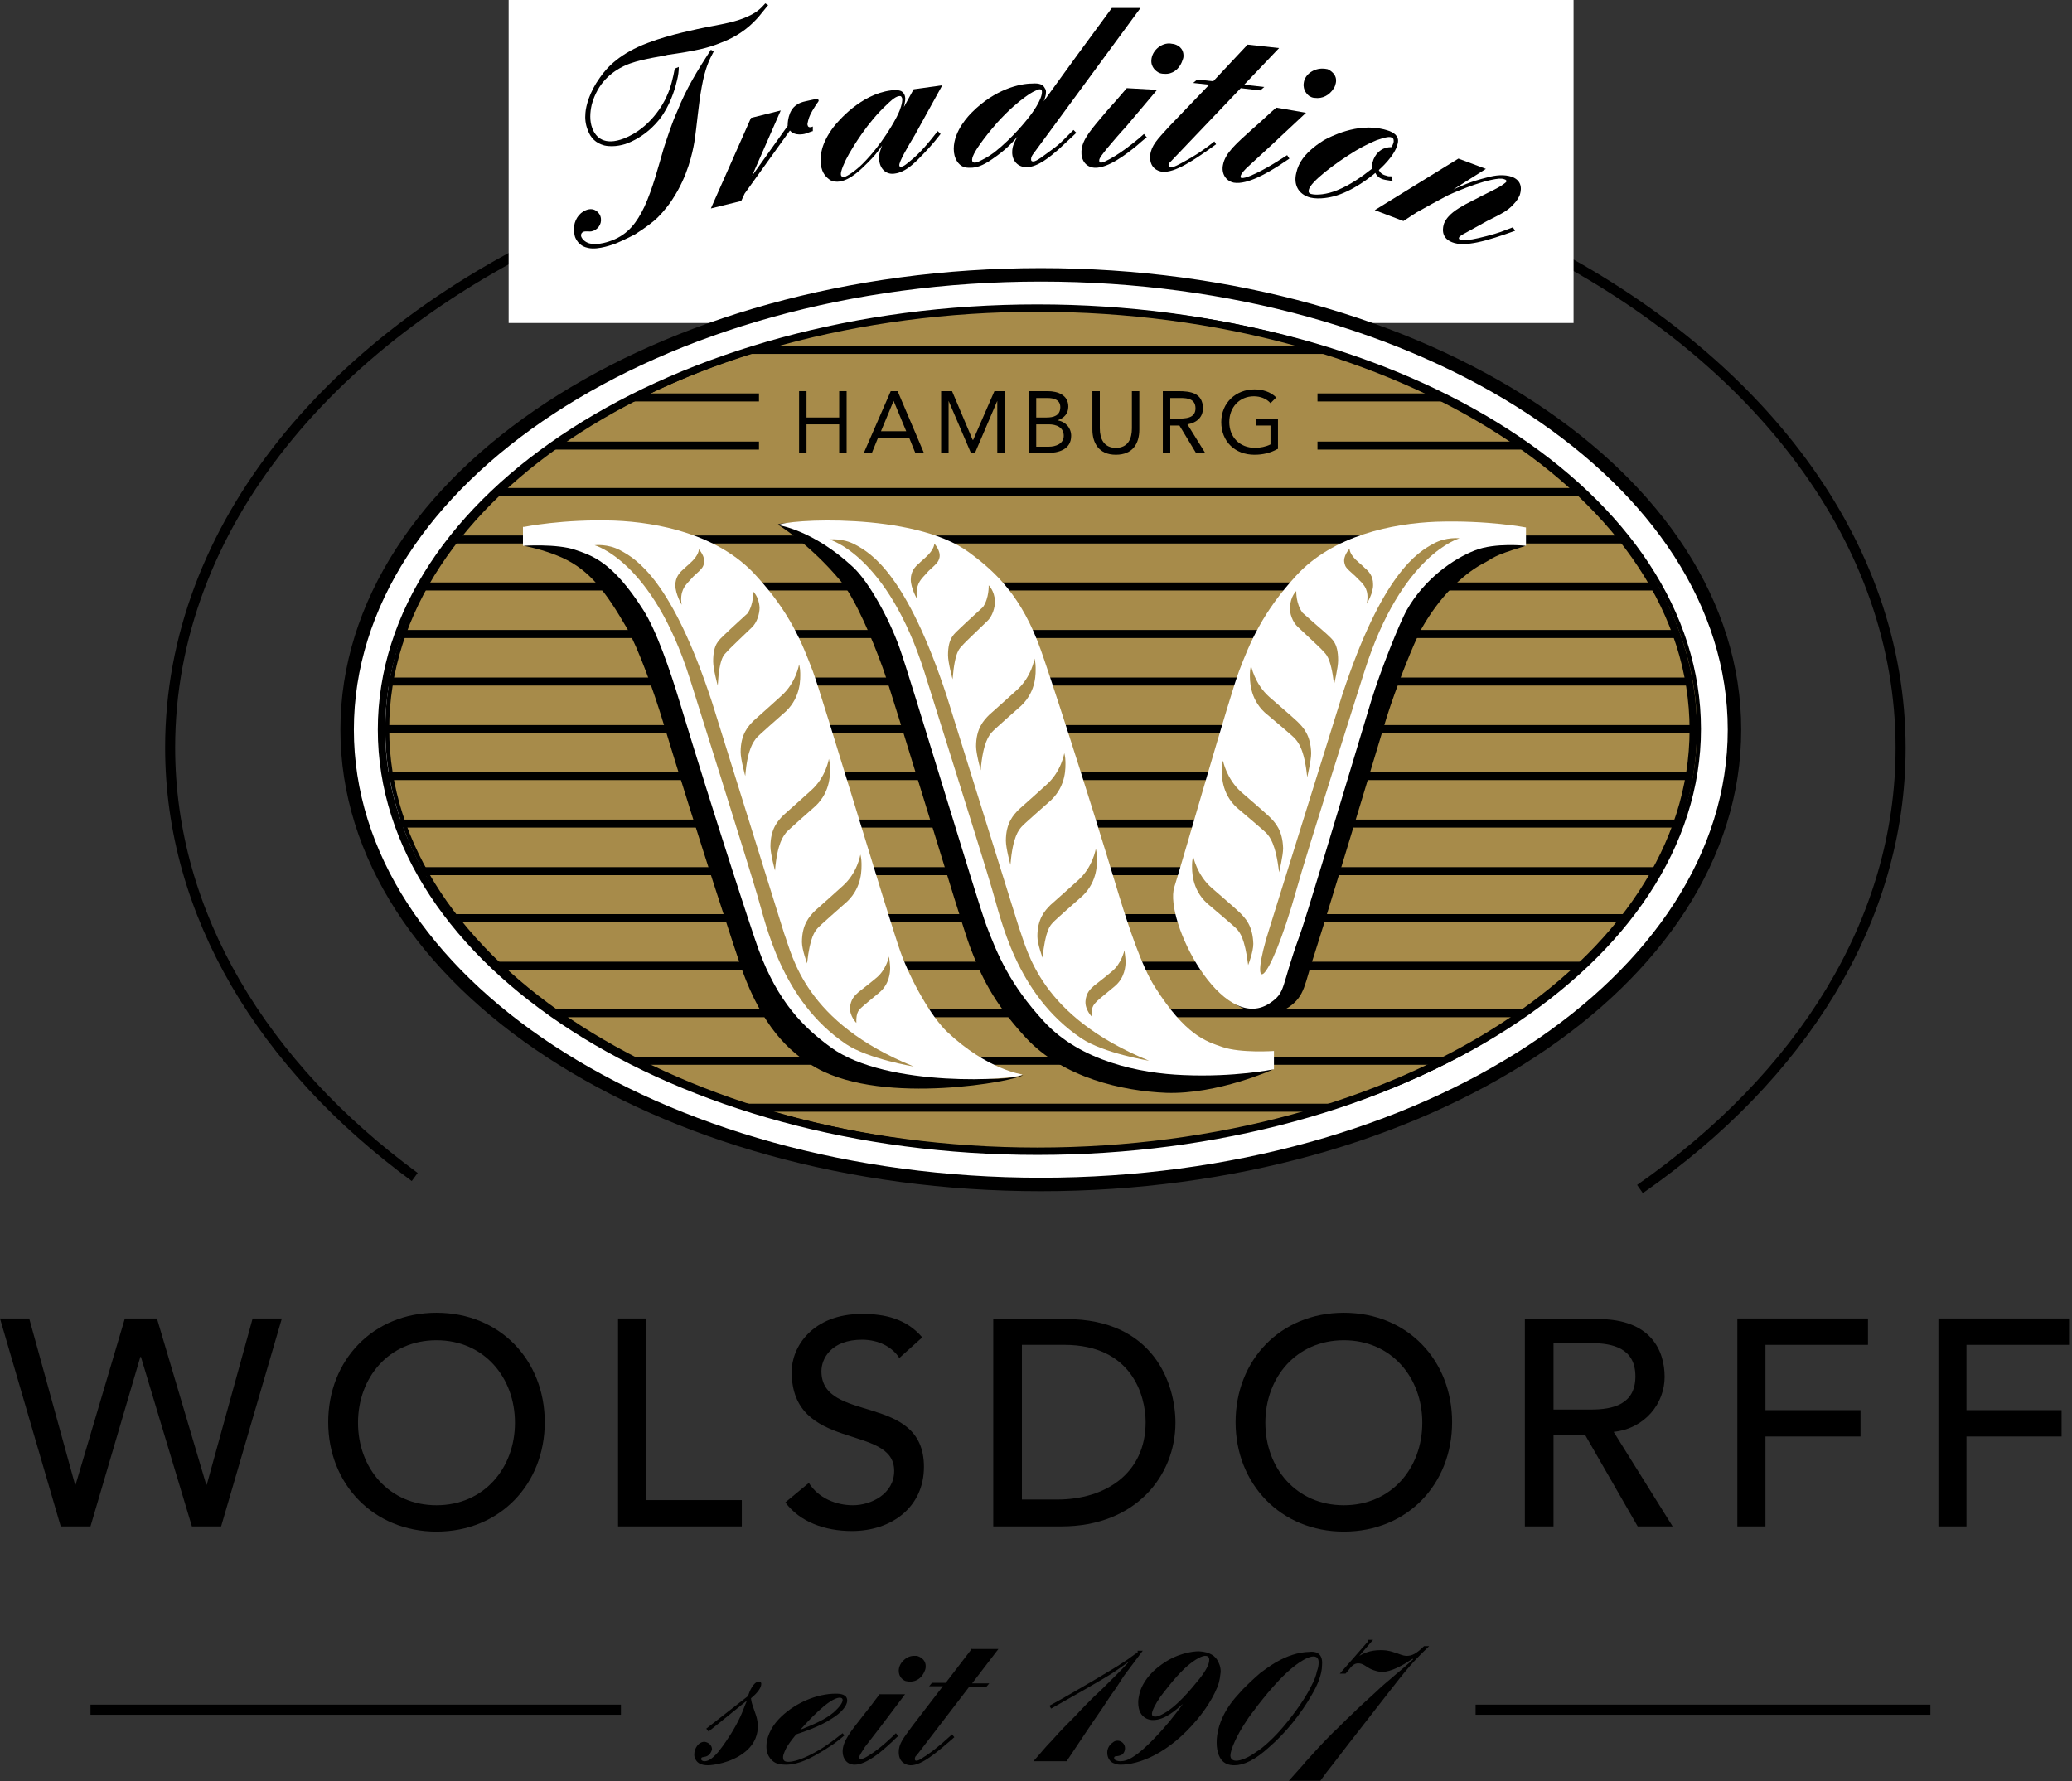 <svg height="398" preserveAspectRatio="xMidYMid meet" viewBox="0 0 463 398" width="463" xmlns="http://www.w3.org/2000/svg" xmlns:xlink="http://www.w3.org/1999/xlink"><rect x="0" y="0" width="463" height="398" fill="#333333" stroke="none"/><defs><path id="a" d="m344.19 55.28c48.77 24.96 80.51 65.79 80.51 111.87 0 38.66-22.27 73.47-58.24 98.56m-273.79-2.69c-33.79-24.83-54.65-58.62-54.65-96 0-49.28 36.35-92.54 91.13-116.86"/><path id="b" d="m113.66-58h237.96v130.18h-237.96z"/><path id="c" d="m171.01.75c-1.03 1.15-1.92 2.18-4.87 3.33-2.56 1.02-6.01 1.54-8.57 2.05-1.15.25-7.81 1.53-12.8 3.45-6.15 2.31-9.09 5.38-10.75 7.81-2.31 3.2-3.08 6.27-3.2 7.81-.13 1.28 0 2.56.51 3.84.64 1.79 1.79 2.94 3.71 3.46 2.3.51 4.61-.26 5.25-.52 4.48-1.79 7.04-5.12 7.93-6.52 1.92-2.95 2.82-6.4 3.08-7.56.25-1.02.38-1.92.38-2.94-.09.04-.81.35-.9.38-.38 2.05-.89 4.23-1.79 6.15-.77 1.79-3.71 7.17-9.6 9.47-4.35 1.66-6.27-.26-7.04-2.3-.64-1.67-.51-3.59-.13-5.25.26-1.03.77-2.31 1.28-3.2 2.18-3.97 5.89-5.51 7.3-6.02 3.2-1.15 7.68-1.66 8.32-1.92 6.27-.89 9.09-1.53 11.9-2.69 4.74-1.79 7.04-4.22 8.45-5.76.77-.89 1.41-1.79 2.18-2.68-.13-.08-.51-.31-.64-.39zm-12.16 10.37c-3.07 4.74-5.51 8.7-7.55 13.82-1.16 2.56-2.05 5.38-2.95 8.07-1.28 4.35-2.43 8.96-4.35 13.18-1.66 3.46-3.58 6.15-7.3 7.55-.38.13-2.94 1.16-4.99.64-.13 0-1.28-.38-1.79-1.4-.26-.64.13-1.03.38-1.16.26-.12.52-.12 1.03-.12.25 0 .64.12 1.28-.13 1.28-.51 2.05-1.92 1.53-3.33-.25-.64-1.28-2.05-3.2-1.28-1.66.64-2.68 2.43-2.68 4.1 0 .89.12 1.53.25 1.92.77 1.92 2.31 2.3 2.95 2.43 2.3.51 5.76-.9 5.88-.9.64-.25 2.69-1.15 4.61-2.17 2.43-1.54 4.23-2.95 4.99-3.72 1.67-1.66 2.95-3.45 3.33-4.09 3.46-5.25 4.48-10.5 4.87-12.67.64-4.1.89-8.2 1.66-12.42s1.66-6.02 2.69-7.94c-.13-.07-.51-.3-.64-.38z"/><path id="d" d="m181.63 28.27c-.25.13-1.02.39-1.15-.25-.13-.26 0-.52.13-1.16.25-.89.51-1.53 1.66-3.32.39-.64.77-.9.64-1.16-.13-.51-1.02-.12-1.79 0-.12.03-1.04.23-1.15.26-.64.13-1.41.38-1.92.77-2.05 1.28-2.05 4.35-2.05 4.73-.53.75-3.17 4.46-7.94 11.14l6.4-14.59-6.65 1.66-8.96 20.23 6.78-1.67.77-1.66c6.07-8.45 9.44-13.14 10.11-14.08.26.25.51.51.64.51 1.03.64 2.82.26 2.95.13.51-.13 1.02-.39 1.53-.51 0-.21 0-.82 0-1.03z"/><path id="e" d="m201.98 23.92c.26-1.15.39-1.79.26-2.3-.13-.77-.64-1.16-.9-1.28-.64-.26-1.66-.26-2.3-.13-6.78.89-11.78 6.91-12.8 8.19-2.69 3.58-3.07 6.4-2.82 8.32.26 2.18 1.41 3.07 2.18 3.58.64.26 1.28.39 2.05.26 2.43-.38 4.73-2.69 6.27-4.22 1.41-1.41 2.05-2.18 3.2-3.84-.13.38-.9 1.92-.64 3.45.26 1.92 1.66 3.2 3.58 2.82 1.92-.26 3.72-1.79 5-3.07 1.92-1.92 3.45-3.59 5.12-5.76-.07-.07-.58-.58-.64-.64-1.92 2.43-3.84 4.86-6.28 6.78-.76.64-1.4 1.15-1.79 1.15 0 0-.51.13-.51-.25-.13-.77 1.92-4.23 3.46-6.79 2.04-3.71 4.09-7.42 6.14-11.13-.43.06-2.56.35-6.4.89-1.16 2.12-1.89 3.44-2.18 3.97zm-.38-1.92c.13.9-.51 2.69-.9 3.46-.76 1.66-3.71 6.91-7.93 11.13-1.54 1.54-3.46 2.82-4.1 2.95-.64.12-.77-.39-.77-.52-.12-.64.77-2.81 1.8-4.6.89-1.54 4.09-7.04 8.57-11.14.39-.38 1.67-1.66 2.56-1.79.64-.13.64.25.77.51z"/><path id="f" d="m248.45 1.78c-5.12 6.91-10.24 13.95-15.23 20.86.25-.64.51-1.28.51-2.05 0-.25 0-.51-.26-.89-.38-.77-1.15-1.16-2.81-1.03-2.82 0-8.32 1.28-13.44 6.4-.64.64-4.1 4.1-4.1 8.19 0 2.31 1.15 3.59 2.05 3.97.51.26 1.15.26 1.66.26 1.28 0 2.69-.39 4.87-1.92 3.2-2.18 4.35-3.59 5.63-4.99-.64 1.15-1.15 2.04-1.15 3.45 0 1.92 1.28 3.33 3.2 3.33 2.56 0 5.37-2.43 7.16-3.97.27-.25 1.59-1.48 3.97-3.71-.38-.38-.6-.6-.64-.64-.77.77-1.53 1.54-2.3 2.3-.77.77-1.54 1.41-2.43 2.05-1.8 1.28-3.46 2.69-4.23 2.69-.51 0-.51-.26-.51-.51 0-.39.13-.64.38-1.03 1.61-2.18 9.63-13.1 24.07-32.76-3.42 0-5.55 0-6.4 0zm-15.62 18.81c0 1.03-.89 2.82-2.17 4.61-.9 1.28-4.23 5.5-8.45 8.83-1.54 1.15-2.69 1.67-3.46 2.05-.25.13-.64.26-.89.26-.26 0-.64 0-.64-.64 0-1.8 4.73-7.3 5.63-8.32 2.69-2.95 4.73-4.61 6.14-5.64 1.54-1.15 2.18-1.4 3.2-1.79.39 0 .64 0 .64.64z"/><path id="g" d="m257.28 13.42c-.13 1.67 1.15 2.56 1.66 2.82.26.13.64.26 1.28.26 1.8.12 3.2-1.03 3.84-2.56.26-.64.39-1.03.39-1.28.13-2.05-1.54-2.69-2.18-2.82-.25 0-.64-.13-1.02-.13-1.92 0-3.84 1.67-3.97 3.71zm-5.5 6.28c-1.41 1.66-2.95 3.45-4.36 4.99-3.45 4.09-5.63 6.4-5.76 9.09-.12 1.92.9 3.58 2.95 3.71 3.07.13 7.29-3.2 9.47-4.99.77-.64 1.41-1.28 2.18-1.8-.07-.07-.58-.69-.64-.76-.52.51-4.36 3.84-7.68 5.63-.77.38-1.41.77-1.92.77-.39 0-.39-.26-.39-.52 0-.51.77-1.4 1.67-2.56 1.4-1.66 2.81-3.32 4.35-4.99.46-.54 2.76-3.27 6.91-8.19-3.62-.2-5.88-.33-6.78-.38z"/><path id="h" d="m278.78 9.97-7.68 8.19-3.58-.38-.9.76 3.59.39c-5.38 5.6-8.36 8.72-8.96 9.34-2.69 2.95-3.97 4.23-4.23 6.4-.25 2.82 1.67 3.59 2.69 3.71 2.82.26 6.91-2.43 12.03-6.14-.03-.06-.34-.58-.38-.64-1.41 1.15-3.58 2.82-7.17 4.74-.51.25-1.92 1.15-2.69 1.02-.12 0-.38 0-.38-.38 0-.52.38-.77.51-.9 1.04-1.09 6.25-6.55 15.62-16.38l4.35.51.9-.77-4.48-.51 7.8-8.19z"/><path id="i" d="m291.33 18.54c-.26 1.67.89 2.69 1.28 2.95.25.13.64.38 1.15.38 1.79.26 3.33-.64 4.22-2.05.39-.51.39-.89.52-1.28.38-1.92-1.28-2.81-1.8-3.07-.12 0-.51-.13-1.02-.13-1.92-.12-4.1 1.16-4.35 3.2zm-6.15 5.51c-1.66 1.41-3.32 3.07-4.99 4.48-3.97 3.58-6.4 5.63-6.91 8.32-.38 1.79.51 3.58 2.43 3.97 3.07.51 7.68-2.31 10.11-3.84.77-.52 1.54-1.03 2.31-1.54-.05-.08-.46-.69-.51-.77-.64.39-4.74 3.2-8.2 4.61-.89.38-1.53.51-1.92.51-.25 0-.38-.25-.25-.51.13-.51.89-1.41 1.92-2.3 1.66-1.54 3.2-2.95 4.86-4.48.52-.49 3.13-2.92 7.81-7.3-3.55-.61-5.77-1-6.66-1.15z"/><path id="j" d="m311.04 39.41c-.64 0-.9 0-1.15-.13-1.28-.26-1.54-.9-1.79-1.28.12-.13 3.58-3.07 4.22-5.89.51-1.92-1.28-2.56-1.79-2.81-.39-.13-.77-.26-1.28-.39-6.02-1.53-12.03 1.67-13.44 2.43-.77.52-1.41.9-2.18 1.54-1.92 1.54-3.45 3.33-3.97 5.76-.64 2.56.39 4.74 3.08 5.5 2.17.52 4.73-.12 5.24-.25 4.36-1.15 8.45-4.48 9.35-5.25.25.51.77 1.28 2.17 1.54.77.12 1.41.25 1.67.25-.03-.2-.1-.82-.13-1.02zm-12.16 3.07c-2.43 1.02-4.74 1.15-5.76.9-.77-.13-.77-.64-.64-1.03.38-1.66 5.63-5.76 10.5-8.7 2.17-1.28 3.71-1.92 4.6-2.31 1.54-.51 2.69-.89 3.33-.64.64.13.51.9.51 1.03-.12.51-.38 1.02-.51 1.15-.13 0-.89 0-1.53.26-.77.25-2.18 1.15-2.69 3.2-.13.64 0 .89 0 1.28-2.43 1.92-4.99 3.71-7.81 4.86z"/><path id="k" d="m338.05 50.8c-.9.38-1.79.64-2.69 1.02-1.41.52-4.86 1.41-6.4 1.67-1.02.13-2.3.25-2.69.13 0 0-.38-.26-.25-.52.12-.38 1.15-.89 1.4-1.02.49-.27 4.38-2.42 4.87-2.69 3.33-1.66 4.61-2.3 5.89-3.71.89-.9 1.15-1.54 1.4-2.05.26-.77.9-3.07-1.66-4.09-1.79-.64-3.84-.39-5.63.12-3.71.9-6.15 2.05-7.55 2.69.48-.31 2.91-1.84 7.29-4.61l-6.14-2.3-18.69 11.52c3.84 1.46 5.97 2.27 6.4 2.43 1.02-.64 1.92-1.28 2.94-1.92 1.16-.64 2.31-1.28 3.46-1.92s2.43-1.28 3.58-1.92c0 0 7.17-3.33 11.4-3.71.64 0 .76 0 1.15.13.51.13.51.38.51.51-.13.26-.77.64-1.28 1.02-.51.26-.9.52-1.41.77-1.02.51-2.05 1.03-3.07 1.54-1.15.64-2.3 1.15-3.46 1.79-1.79 1.02-3.84 2.18-4.73 4.22-.26.77-.9 3.2 1.79 4.23 2.82 1.15 7.68-.26 14.08-2.56-.1-.16-.41-.62-.51-.77z"/><path id="l" d="m0 294.64h6.53l10.24 37.12h.13l11-37.12h7.17l11.01 37.12h.13l10.24-37.12h6.53l-13.57 46.46h-6.53l-11.39-37.88h-.13l-11.14 37.88h-6.65z"/><path id="m" d="m80 317.94c0-10.12 6.91-18.44 17.54-18.44 10.62 0 17.53 8.32 17.53 18.44 0 10.11-6.91 18.43-17.53 18.43-10.63 0-17.54-8.32-17.54-18.43zm41.73-.13c0-13.83-9.99-24.45-24.19-24.45-14.21 0-24.2 10.62-24.2 24.45 0 13.82 10.12 24.45 24.2 24.45 14.2 0 24.19-10.63 24.19-24.45z"/><path id="n" d="m138.11 294.64h6.27v40.58h21.38v5.88h-27.65z"/><path id="o" d="m180.74 331.38c2.17 3.45 6.14 4.99 9.85 4.99 4.1 0 9.22-2.56 9.22-7.68 0-10.63-22.91-4.1-22.91-22.15 0-5.5 4.6-12.92 15.74-12.92 4.99 0 9.86 1.02 13.44 5.24-.51.46-4.61 4.15-5.12 4.61-1.54-2.43-4.61-4.09-8.32-4.09-6.91 0-9.09 4.22-9.09 7.04 0 11.77 22.91 4.73 22.91 21.37 0 8.96-7.16 14.34-16.12 14.34-6.02 0-11.65-2.05-14.85-6.4z"/><path id="p" d="m228.35 300.53h9.47c15.11 0 18.18 11.39 18.18 17.28 0 11.52-9.09 17.28-19.71 17.28-.53 0-3.18 0-7.94 0zm-6.27 40.57h15.1c16.64 0 25.48-11.39 25.48-23.16 0-8.58-4.74-23.17-24.45-23.17-1.09 0-6.5 0-16.26 0v46.33z"/><path id="q" d="m282.75 317.94c0-10.12 6.91-18.44 17.54-18.44 10.62 0 17.53 8.32 17.53 18.44 0 10.11-6.91 18.43-17.53 18.43-10.63 0-17.54-8.32-17.54-18.43zm41.73-.13c0-13.83-9.98-24.45-24.19-24.45s-24.19 10.62-24.19 24.45c0 13.82 10.11 24.45 24.19 24.45 14.21 0 24.19-10.63 24.19-24.45z"/><path id="r" d="m347.14 300.14h8.32c4.99 0 9.98 1.16 9.98 7.43s-4.99 7.42-9.98 7.42c-.56 0-3.33 0-8.32 0zm-6.28 40.96h6.28v-20.48h7.04l11.77 20.48h7.81c-7.91-12.67-12.31-19.71-13.18-21.12 7.04-.76 11.39-6.4 11.39-12.28 0-5.89-3.07-12.93-14.85-12.93-1.09 0-6.55 0-16.38 0v46.33z"/><path id="s" d="m388.22 294.64h29.19v5.89h-22.91v14.59h21.24v5.89h-21.24v20.09h-6.28z"/><path id="t" d="m433.15 294.64h29.19v5.89h-22.92v14.59h21.25v5.89h-21.25v20.09h-6.27z"/><path id="u" d="m166.91 380.02c-.51 1.15-.89 2.3-1.41 3.45-1.4 3.07-3.32 5.76-3.96 6.66-.52.64-.9 1.28-1.54 1.92s-1.54 1.53-2.56 1.53c-.51 0-.77-.25-.77-.51 0-.13.13-.38.26-.38.38-.13 1.15 0 1.79-.9.26-.38.38-.77.38-.89 0-.9-.76-1.54-1.66-1.67-1.41 0-2.3 1.54-2.3 2.82 0 .25 0 .77.38 1.28.38.64 1.15 1.15 2.69 1.15 1.02 0 5.12-.51 8.06-2.82 2.69-2.04 3.07-4.48 3.07-5.88 0-1.8-.64-3.08-1.15-4.61-.13-.51-.25-.64-.38-1.67 1.41-1.15 2.3-2.3 2.3-3.2 0-.12 0-.51-.51-.51-1.28 0-2.18 2.31-2.43 3.2-.62.49-3.74 2.92-9.35 7.3l.52.64c4.57-3.69 7.43-5.99 8.57-6.91z"/><path id="v" d="m188.29 387.31c-2.43 1.92-4.1 3.2-6.79 4.61-2.43 1.28-4.22 1.79-5.37 1.79-1.03 0-1.15-.51-1.15-1.02 0-.77.64-1.79.64-1.92.51-.9 1.02-1.67 2.3-3.2 1.02-.39 4.99-1.54 8.06-3.59 2.05-1.28 3.33-2.81 3.33-3.96 0-1.41-1.53-1.54-2.56-1.54-4.22 0-8.96 2.05-12.16 5.12-2.69 2.56-3.33 5.12-3.33 6.66 0 2.43 1.54 3.58 2.44 3.84.38.12 1.02.25 1.92.25 3.07 0 5.88-1.66 8.44-3.2.77-.51 1.41-.89 2.18-1.41.9-.64 1.66-1.28 2.43-1.92-.07-.1-.31-.41-.38-.51zm-.64-7.93c.51 0 .64.25.64.51 0 .64-.77 1.66-1.92 2.69-2.05 1.79-4.99 2.94-7.55 3.96 1.4-1.53 6.4-7.16 8.83-7.16z"/><path id="w" d="m200.83 373.36c0 1.54 1.15 2.18 1.54 2.3.13 0 .51.13 1.02.13 1.54 0 2.69-1.02 3.2-2.3.26-.51.26-.9.26-1.15 0-1.67-1.54-2.18-1.92-2.31-.26 0-.51 0-.9 0-1.66.13-3.2 1.67-3.2 3.33zm-4.48 5.5c-1.15 1.54-2.3 3.08-3.45 4.48-2.82 3.59-4.61 5.76-4.61 8.07 0 1.66 1.02 2.94 2.69 2.94 2.68 0 6.14-3.07 7.93-4.73.64-.52 1.15-1.16 1.79-1.67-.05-.06-.46-.57-.51-.64-.51.51-3.45 3.46-6.27 5.12-.64.39-1.15.64-1.54.64-.25 0-.38-.13-.38-.38 0-.39.64-1.28 1.28-2.31 1.15-1.53 2.3-2.94 3.46-4.48.36-.48 2.2-2.91 5.5-7.29h-5.89z"/><path id="x" d="m217.22 368.37-5.89 7.68h-3.07l-.64.77h3.07c-4.07 5.3-6.33 8.24-6.79 8.83-2.04 2.81-3.07 3.97-3.07 5.89 0 2.43 1.79 2.94 2.69 2.94 2.43 0 5.63-2.69 9.73-6.27-.05-.07-.46-.58-.51-.64-1.16 1.02-2.82 2.69-5.76 4.73-.52.26-1.54 1.16-2.18 1.16-.13 0-.38 0-.38-.39 0-.38.25-.77.38-.77.79-1.02 4.71-6.14 11.78-15.36h3.84l.64-.76h-3.84l5.88-7.68h-5.88z"/><path id="y" d="m254.21 369.26c-1.03.64-1.92 1.41-2.95 2.05-2.3 1.54-4.6 2.82-6.91 4.23-3.33 1.92-6.53 3.84-9.85 5.63.03.06.34.57.38.64 2.3-1.28 4.48-2.56 6.78-3.84 2.18-1.28 4.48-2.56 6.53-3.84 1.41-.9 2.82-1.92 4.23-2.95-.13.14-.77.82-1.92 2.05-1.54 1.54-2.39 2.39-2.56 2.56-1.16 1.15-2.31 2.31-3.46 3.33-1.28 1.28-2.69 2.69-3.97 4.1-1.79 1.79-3.71 3.71-5.37 5.63-1.54 1.53-2.82 3.2-4.23 4.73h7.43c2.68-3.96 5.24-7.93 7.93-11.77 1.03-1.54 1.92-2.95 2.95-4.35.89-1.28 1.66-2.69 2.68-3.97 1.16-1.54 2.31-3.07 3.46-4.61-.08 0-.46 0-1.15 0z"/><path id="z" d="m261.38 384.62c-1.8 2.18-5.51 6.28-7.94 7.81-1.28.9-2.3 1.15-3.07 1.15 0 0-.9 0-1.28-.38-.13-.13-.13-.13-.13-.38 0-.52.64-.26 1.28-.52.64-.12 1.15-.76 1.15-1.66s-.77-1.66-1.66-1.66c-.39 0-.77.12-1.03.38-.76.51-1.28 1.28-1.28 2.3 0 1.16.64 2.18 1.67 2.44.25.12.64.25 1.28.25 4.09 0 10.75-2.43 17.15-10.11.64-.77 3.07-3.71 4.48-7.17.64-1.53.64-2.69.77-3.45 0-1.28-.39-1.92-.64-2.44-.51-1.02-1.67-2.04-4.23-2.17-1.53 0-4.99.51-8.32 2.94-2.94 2.05-4.22 4.35-4.73 5.76-.39 1.15-.51 2.18-.51 2.69 0 2.05.76 2.94 1.53 3.46.77.51 1.54.51 1.79.51 2.56 0 4.87-2.05 6.66-3.59-.9 1.28-1.92 2.56-2.94 3.84zm8.83-13.69c0 1.02-.77 2.43-2.18 4.22-.38.39-3.97 5.25-7.42 7.43-.64.38-1.67 1.02-2.43 1.02-.52 0-.77-.13-.77-.64 0-.64.77-2.18 1.92-3.84.51-.64 2.94-3.97 5.37-6.27 1.8-1.67 3.46-2.69 4.48-2.82.39 0 1.03 0 1.03.9z"/><path id="A" d="m281.6 373.87c-1.92 1.67-2.94 2.69-3.84 3.59-1.41 1.53-2.3 2.56-2.82 3.32-2.56 3.59-3.07 6.66-3.07 8.58 0 2.43.77 3.84 1.67 4.48.89.64 1.92.64 2.3.64 2.05 0 4.61-1.15 7.81-4.1 3.58-3.07 7.17-7.55 9.47-11.64 1.15-1.92 2.3-4.48 2.3-6.66.26-2.94-1.79-3.07-2.81-2.94-5.38.12-9.73 3.84-11.01 4.73zm13.06-2.3c0 .51-.13 1.28-.39 1.92-.13.77-.51 1.92-1.41 3.58-1.53 3.07-4.6 7.17-6.91 9.73-2.05 2.3-4.22 4.1-5.12 4.61-1.92 1.41-3.58 2.05-4.61 2.05-.38 0-1.28-.13-1.28-1.16 0-1.28 1.41-4.48 3.46-7.55.77-1.28 1.79-2.43 2.69-3.71.38-.38 5.37-7.3 9.98-9.98 0 0 1.41-.9 2.43-.9 1.16 0 1.16 1.02 1.16 1.41z"/><path id="B" d="m305.66 366.83-2.68 3.07-3.59 4.1h1.28c.51-.51.9-1.15 1.41-1.66.51-.52 1.02-.64 1.41-.64 1.02 0 1.66.64 2.56 1.15 1.28.64 2.3.77 2.81.77 2.05 0 4.74-1.67 5-1.8.64-.38 1.15-.76 1.79-1.15.01.01.11.12.13.13-1.28 1.15-2.56 2.3-3.84 3.33-1.41 1.28-2.95 2.43-4.36 3.84-1.92 1.79-3.84 3.45-5.63 5.25-1.41 1.28-2.69 2.68-4.09 3.96-1.92 1.92-3.84 3.97-5.64 6.02-.38.38-.64.64-.89 1.02-.22.25-1.33 1.49-3.33 3.72h7.04c.9-1.28 1.79-2.44 2.82-3.72 1.15-1.53 2.3-2.94 3.45-4.48 2.69-3.45 5.38-6.91 8.07-10.36 5.37-6.92 6.27-7.94 9.98-11.52-.12 0-1.04 0-1.15 0-1.67 1.66-2.69 2.17-3.84 2.17-1.03 0-1.79-.51-2.82-.77-1.41-.51-2.43-.51-3.07-.51-2.43 0-3.84.77-4.74 1.28.21-.24 1.23-1.43 3.08-3.58h-1.16z"/><path id="C" d="m20.22 382.06h118.53m190.98 0h101.63"/><path id="D" d="m232.58 264.69c-85.64 0-155.01-45.44-155.01-101.63 0-56.2 69.37-101.64 155.01-101.64 85.63 0 155 45.57 155 101.64 0 56.19-69.37 101.63-155 101.63z"/><path id="E" d="m233.09 257.14c-80.9 0-146.56-42.24-146.56-94.21 0-52.1 65.66-94.21 146.56-94.21 81.02 0 146.56 42.11 146.56 94.21 0 51.97-65.67 94.21-146.56 94.21z"/><path id="F" d="m171.01 77.3c-1.92.51-3.84 1.15-5.76 1.79h133.25c-1.92-.64-3.97-1.28-5.89-1.79-24.32 0-109.44 0-121.6 0z"/><path id="G" d="m294.4 87.92v.9.89h29.44c-1.28-.64-2.43-1.28-3.71-1.79-3.43 0-12.01 0-25.73 0z"/><path id="H" d="m169.6 89.71v-1.79c-15.67 0-24.37 0-26.11 0-1.28.51-2.43 1.15-3.59 1.79z"/><path id="I" d="m341.25 100.46c-.9-.64-1.67-1.15-2.56-1.79-2.95 0-17.72 0-44.29 0v.9.89z"/><path id="J" d="m169.6 100.46v-1.79c-26.8 0-41.69 0-44.67 0-.9.51-1.79 1.15-2.56 1.79z"/><path id="K" d="m353.79 110.83c-.64-.64-1.28-1.15-1.92-1.79-24.01 0-216.11 0-240.13 0-.64.64-1.28 1.15-1.92 1.79z"/><path id="L" d="m363.39 121.46c-.51-.64-.89-1.16-1.41-1.8-26.02 0-234.2 0-260.22 0-.51.52-1.02 1.16-1.41 1.8z"/><path id="M" d="m370.3 131.95c-.38-.64-.64-1.15-1.02-1.79-27.48 0-247.33 0-274.82 0-.38.64-.76 1.28-1.02 1.79z"/><path id="N" d="m374.91 142.58c-.25-.64-.38-1.16-.64-1.8-28.49 0-256.43 0-284.93 0-.12.64-.38 1.28-.64 1.8z"/><path id="O" d="m377.6 153.2c-.13-.64-.26-1.15-.26-1.79-29.09 0-261.85 0-290.94 0-.13.64-.26 1.15-.38 1.79z"/><path id="P" d="m378.37 162.03c-19.54 0-117.25 0-293.12 0v1.03.76h292.99c.13-.25.13-.51.13-.76 0-.39 0-.77 0-1.03z"/><path id="Q" d="m377.34 174.32c.13-.64.26-1.15.26-1.79-29.16 0-262.43 0-291.58 0 .12.64.25 1.28.38 1.79z"/><path id="R" d="m374.4 184.94c.26-.64.38-1.15.64-1.79-28.63 0-257.7 0-286.34 0 .13.64.39 1.15.64 1.79z"/><path id="S" d="m369.41 195.57c.38-.64.64-1.15 1.02-1.79-27.71 0-249.41 0-277.12 0 .26.51.64 1.15.9 1.79z"/><path id="T" d="m362.24 206.06c.51-.64.9-1.15 1.41-1.79-26.36 0-237.2 0-263.55 0 .38.64.89 1.28 1.4 1.79z"/><path id="U" d="m352.26 216.69c.64-.64 1.28-1.15 1.92-1.79-24.48 0-220.27 0-244.74 0 .64.64 1.28 1.28 1.92 1.79z"/><path id="V" d="m338.94 227.31c.9-.64 1.67-1.15 2.56-1.79-21.94 0-197.45 0-219.39 0 .9.64 1.67 1.15 2.56 1.79z"/><path id="W" d="m320.77 237.94c1.15-.64 2.43-1.16 3.58-1.8-18.51 0-166.58 0-185.09 0 1.16.52 2.44 1.16 3.59 1.8z"/><path id="X" d="m293.63 248.43c1.92-.51 3.84-1.15 5.63-1.79-13.49 0-121.42 0-134.91 0 1.79.64 3.71 1.28 5.63 1.79z"/><path id="Y" d="m231.81 257.26c-80.9 0-146.56-42.24-146.56-94.2 0-52.1 65.66-94.21 146.56-94.21 80.89 0 146.56 42.11 146.56 94.21 0 52.09-65.67 94.2-146.56 94.2z"/><path id="Z" d="m313.34 122.22c.26-1.4-1.53-1.02-1.4-2.43.12-.64.12-1.79.12-1.79s-.89 1.28-1.15 2.05c-.38 1.15.77 2.17 1.15 2.81.52.64.13 1.8.13 1.8.23-.49 1.03-1.03 1.15-2.44z"/><path id="aa" d="m271.62 211.18c-1.41-.89-1.67-3.07-1.92-3.58-.13-.38-.26-.9-.26-.9s.64 2.05 1.92 2.82c0 0 2.18 1.28 2.43 1.41.26.13 1.15.38 2.05 2.56.26.77.77 2.43.77 2.43-1.28-2.69-2.05-2.94-2.31-3.2-.53-.31-2.42-1.38-2.68-1.54z"/><path id="ab" d="m324.22 120.69c-9.72.38-23.04 3.07-31.23 12.03-7.55 8.19-10.37 14.98-12.8 21.38-1.92 4.99-12.8 45.31-14.72 51.71-2.3 7.42 11.78 26.24 22.4 19.33 3.84-2.56 3.59-5.25 5.89-12.04 1.15-3.45 8.45-27.39 16-52.48 2.05-6.65 6.27-17.28 7.94-20.22 3.84-6.78 8.83-11.78 13.44-14.34 3.07-1.53 1.79-1.66 9.85-4.09 0 0-5.25-1.67-16.77-1.28z"/><path id="ac" d="m133.63 121.07c9.73.39 23.17 3.07 31.49 12.16 7.68 8.32 10.37 15.11 12.93 21.51 1.92 4.99 17.28 56.32 19.58 62.72 2.31 6.4 6.91 14.59 10.5 18.04 8.96 8.45 20.48 4.74 20.48 4.74-1.41 1.28-30.85 6.91-46.08-1.54-6.66-3.71-12.29-9.85-16.64-21.76-1.28-3.45-9.99-30.2-17.67-55.42-2.04-6.78-5.5-16.51-8.19-21.25-4.61-7.93-8.19-12.8-14.33-15.61-4.23-1.92-8.71-2.69-8.71-2.69s4.99-1.28 16.64-.9z"/><path id="ad" d="m284.54 238.96s-12.41 5.63-23.93 5.25c-9.73-.39-23.04-3.33-31.36-12.29-7.55-8.19-10.11-14.08-12.55-20.48-1.92-4.99-17.15-55.94-19.45-62.21-2.31-6.4-6.15-15.49-9.35-19.33-6.91-8.32-14.08-12.67-14.08-12.67 1.41-1.28 26.37 1.67 38.79 10.63 6.14 4.48 11.9 9.98 16.13 21.88 1.28 3.46 9.98 29.96 17.53 55.04 2.05 6.66 4.99 15.62 7.94 20.23 6.91 10.88 11.39 12.16 15.1 13.44 4.1 1.41 11.52.89 11.52.89.74-.07 2.97-.3 3.71-.38z"/><path id="ae" d="m117.12 117.74s8.7-1.79 20.22-1.4c9.73.38 23.17 3.07 31.49 12.16 7.68 8.32 10.37 15.1 12.8 21.5 1.92 4.99 17.28 56.32 19.59 62.72 2.3 6.4 6.91 14.59 10.49 17.92 8.96 8.45 16.77 9.47 16.77 9.47-1.41 1.28-30.21 3.07-42.75-6.01-6.15-4.48-11.91-10.12-16.26-22.02-1.28-3.46-9.98-30.08-17.66-55.42-2.05-6.79-5.12-15.75-8.07-20.36-6.91-10.88-11.52-12.16-15.23-13.44-4.09-1.4-11.65-.89-11.65-.89 0-.28 0-1.69 0-4.23z"/><path id="af" d="m340.99 117.87s-8.57-1.66-20.09-1.28c-9.73.39-23.04 3.07-31.24 12.03-7.55 8.2-10.36 14.98-12.8 21.38-1.92 4.99-12.41 41.73-14.46 48.26-2.3 7.42 10.62 32.89 21.25 25.98 3.84-2.56 2.43-3.33 6.78-15.23 1.28-3.46 8.45-27.39 16-52.48 2.05-6.66 6.27-17.28 7.94-20.23 3.84-6.78 10.24-11.39 15.23-13.31 4.48-1.79 11.39-1.02 11.39-1.02 0-.82 0-3.28 0-4.1z"/><path id="ag" d="m284.54 238.96s-8.57 1.79-20.09 1.28c-9.73-.38-23.04-3.07-31.23-12.03-7.56-8.19-10.37-14.98-12.8-21.38-1.92-4.99-17.16-55.93-19.46-62.21-2.3-6.4-6.78-14.59-10.37-17.92-8.96-8.32-16.64-9.34-16.64-9.34 1.41-1.28 30.08-3.07 42.5 6.02 6.14 4.48 11.9 9.98 16.13 21.88 1.28 3.46 9.98 29.96 17.53 55.04 2.05 6.66 4.99 15.62 7.94 20.23 6.91 10.88 11.39 12.16 15.1 13.44 4.1 1.41 11.52.89 11.52.89v4.1c-.07 0-.11 0-.13 0z"/><path id="ah" d="m299.9 155.38c8.96-27.27 16.9-32 20.48-33.92 2.82-1.54 5.76-1.16 5.76-1.16s-12.92 3.46-21.24 29.7c0 0-13.44 42.24-15.11 48.51-6.53 23.3-11.13 24.45-6.01 8.58 3.22-10.34 14.51-46.54 16.12-51.71z"/><path id="ai" d="m159.1 156.91c-8.96-27.26-16.89-32-20.48-33.92-2.81-1.53-5.76-1.15-5.76-1.15s12.93 3.46 21.25 29.7c0 0 13.31 42.24 15.11 48.51 1.92 6.27 5.24 23.42 19.84 33.28 4.99 3.33 15.1 4.99 15.1 4.99-24.32-9.86-27.01-24.58-28.93-29.7-3.22-10.34-14.51-46.54-16.13-51.71z"/><path id="aj" d="m182.27 180.08c3.46-3.33 3.2-7.42 3.2-8.58 0-1.02-.25-1.92-.25-1.92s-.64 4.1-3.97 7.04c0 0-5.38 4.87-6.15 5.51-1.28 1.28-2.94 3.07-2.94 7.04 0 1.66 1.02 5.37 1.02 5.37.52-6.27 1.92-7.68 2.44-8.44.51-.64 5.32-4.82 6.65-6.02z"/><path id="ak" d="m175.62 158.96c3.45-3.33 3.2-7.42 3.2-8.58 0-1.02-.26-1.92-.26-1.92s-.64 4.1-3.97 7.04c0 0-5.37 4.87-6.14 5.51-1.28 1.28-2.95 3.07-2.95 7.04 0 1.66 1.03 5.37 1.03 5.37.51-6.27 1.92-7.68 2.43-8.44.51-.64 5.32-4.82 6.66-6.02z"/><path id="al" d="m189.31 201.46c3.46-3.33 3.2-7.43 3.2-8.58 0-1.02-.25-1.92-.25-1.92s-.64 4.1-3.97 7.04c0 0-5.38 4.86-6.15 5.5-1.28 1.28-2.94 3.08-2.94 7.04 0 1.67 1.15 4.74 1.15 4.74.64-6.02 1.79-7.17 2.31-7.81.51-.64 5.32-4.81 6.65-6.01z"/><path id="am" d="m167.94 140.27c1.28-1.15 1.79-3.2 1.79-4.48-.13-2.43-1.41-3.58-1.41-3.58s.13 2.81-1.28 4.86c0 0-4.35 3.97-5.12 4.74-1.28 1.28-2.56 2.05-2.56 6.01 0 1.67 1.02 5.38 1.02 5.38.39-6.66 1.54-6.91 2.05-7.55s4.41-4.3 5.51-5.38z"/><path id="an" d="m196.48 221.81c2.3-1.92 2.43-4.61 2.43-5.51 0-.64-.25-2.56-.25-2.56s-.64 3.08-2.95 4.87c-2.3 1.92-3.07 2.43-3.84 3.07-.89.77-1.79 1.66-1.92 3.46-.13 1.92 1.41 3.45 1.41 3.45-.13-2.56.77-3.07 1.15-3.45.39-.39 3.18-2.67 3.97-3.33z"/><path id="ao" d="m154.88 128.88c2.3-2.05 2.18-2.18 2.43-2.94.39-1.54-1.15-3.2-1.15-3.2s.13 1.28-2.05 3.2c-2.17 1.92-.64.64-1.41 1.28-.89.76-1.79 1.79-1.79 3.58 0 1.92 1.41 4.35 1.41 4.35-.51-3.07.9-4.35 1.28-4.86.38-.39 1.02-1.13 1.28-1.41z"/><path id="ap" d="m211.58 155.63c-8.96-27.26-16.89-32-20.48-33.92-2.81-1.53-5.76-1.15-5.76-1.15s12.93 3.46 21.25 29.7c0 0 13.31 42.24 15.11 48.51 1.92 6.27 5.24 23.42 19.96 33.28 5 3.33 15.11 4.99 15.11 4.99-24.45-9.98-27.14-24.58-29.06-29.7-3.22-10.34-14.51-46.54-16.13-51.71z"/><path id="aq" d="m234.88 178.8c3.46-3.33 3.2-7.42 3.2-8.58 0-1.02-.26-1.92-.26-1.92s-.64 4.1-3.96 7.04c0 0-5.38 4.87-6.15 5.51-1.28 1.28-2.94 3.07-2.94 7.04 0 1.66 1.02 5.37 1.02 5.37.51-6.4 1.92-7.8 2.43-8.44.52-.64 5.33-4.82 6.66-6.02z"/><path id="ar" d="m228.22 157.68c3.46-3.33 3.2-7.42 3.2-8.58 0-1.02-.25-1.92-.25-1.92s-.64 4.1-3.97 7.04c0 0-5.38 4.87-6.14 5.51-1.28 1.28-2.95 3.07-2.95 7.04 0 1.66 1.03 5.37 1.03 5.37.51-6.27 1.92-7.8 2.43-8.44s5.32-4.82 6.65-6.02z"/><path id="as" d="m241.92 200.18c3.46-3.33 3.2-7.43 3.2-8.58 0-1.02-.26-1.92-.26-1.92s-.64 4.1-3.96 7.04c0 0-5.38 4.86-6.15 5.5-1.28 1.28-2.94 3.08-2.94 7.04 0 1.67 1.15 4.74 1.15 4.74.64-6.02 1.66-7.17 2.3-7.81.52-.64 5.33-4.81 6.66-6.01z"/><path id="at" d="m220.54 138.86c1.28-1.15 1.8-3.2 1.8-4.48-.13-2.43-1.41-3.58-1.41-3.58s.13 2.82-1.28 4.86c0 0-4.35 3.97-5.12 4.74-1.28 1.28-2.69 2.05-2.69 6.02 0 1.66 1.02 5.37 1.02 5.37.52-6.53 1.67-6.91 2.18-7.55s4.4-4.3 5.5-5.38z"/><path id="au" d="m249.09 220.4c2.3-1.92 2.43-4.61 2.43-5.5 0-.64-.26-2.56-.26-2.56s-.64 3.07-2.94 4.86c-2.3 1.92-3.07 2.43-3.84 3.07-.9.77-1.79 1.67-1.92 3.46-.13 1.92 1.41 3.45 1.41 3.45-.26-2.43.77-2.94 1.15-3.45.38-.39 3.17-2.66 3.97-3.33z"/><path id="av" d="m207.49 127.6c2.3-2.05 2.17-2.18 2.43-2.94.38-1.54-1.15-3.2-1.15-3.2s.13 1.28-2.05 3.2-.64.64-1.41 1.28c-.89.76-1.79 1.79-1.79 3.58 0 1.92 1.41 4.35 1.41 4.35-.51-3.07.89-4.35 1.28-4.86.38-.39 1.02-1.13 1.28-1.41z"/><path id="aw" d="m276.35 180.46c-3.45-3.2-3.33-7.29-3.33-8.57 0-1.03.26-1.92.26-1.92s.77 4.09 4.1 7.04c0 0 5.5 4.73 6.27 5.5 1.28 1.28 2.94 2.95 3.07 7.04 0 1.67-.9 5.38-.9 5.38-.76-6.53-2.17-7.94-2.68-8.58-.52-.64-5.43-4.71-6.79-5.89z"/><path id="ax" d="m282.62 159.22c-3.45-3.2-3.32-7.3-3.32-8.58 0-1.02.25-1.92.25-1.92s.77 4.1 4.1 7.04c0 0 5.5 4.74 6.27 5.5 1.28 1.28 2.94 2.95 3.07 7.04 0 1.67-.89 5.38-.89 5.38-.64-6.53-2.18-7.94-2.69-8.58s-5.43-4.71-6.79-5.88z"/><path id="ay" d="m269.7 201.84c-3.46-3.2-3.33-7.3-3.33-8.58 0-1.02.25-1.92.25-1.92s.77 4.1 4.1 7.04c0 0 5.5 4.74 6.27 5.51 1.28 1.28 2.95 2.94 3.07 7.04 0 1.79-1.15 4.73-1.15 4.73-.77-6.14-1.92-7.29-2.43-7.93s-5.43-4.71-6.78-5.89z"/><path id="az" d="m290.05 140.14c-1.28-1.15-1.92-3.2-1.79-4.48.12-2.43 1.4-3.58 1.4-3.58s-.12 2.82 1.41 4.86c0 0 4.48 3.97 5.25 4.61 1.28 1.28 2.69 1.92 2.69 6.02 0 1.66-.9 5.37-.9 5.37-.77-6.4-1.92-6.78-2.43-7.42s-4.51-4.3-5.63-5.38z"/><path id="aA" d="m302.85 128.75c-2.31-2.05-2.18-2.05-2.43-2.94-.39-1.54 1.15-3.2 1.15-3.2s-.13 1.28 2.05 3.07c2.17 1.92.64.64 1.4 1.28.9.77 1.8 1.79 1.8 3.58.12 1.92-1.41 4.36-1.41 4.36.64-3.08-.77-4.23-1.15-4.74-.39-.38-1.13-1.13-1.41-1.41z"/><path id="aB" d="m178.56 87.41h1.66v5.89h7.3v-5.89h1.66v13.82h-1.66v-6.4h-7.3v6.4h-1.66z"/><path id="aC" d="m202.5 96.37h-5.64l2.82-6.79zm-9.48 4.86h1.8l1.4-3.45h6.92l1.4 3.45h1.92l-5.88-13.82h-1.54z"/><path id="aD" d="m210.3 87.41h2.44l4.6 10.88h.13l4.74-10.88h2.3v13.82h-1.66v-11.65l-4.99 11.65h-.9l-4.99-11.65v11.65h-1.67z"/><path id="aE" d="m231.55 88.94h2.43c1.54 0 2.95.39 2.95 2.05 0 1.92-1.54 2.31-3.07 2.31-.16 0-.93 0-2.31 0zm-1.66 12.29h4.09c2.56 0 5.38-.77 5.38-3.84 0-1.79-1.28-3.2-3.07-3.45 1.53-.52 2.43-1.54 2.43-3.08 0-2.56-2.3-3.45-4.61-3.45-.28 0-1.69 0-4.22 0zm1.66-6.4h2.82c1.66 0 3.33.64 3.33 2.56 0 1.79-1.8 2.43-3.33 2.43-.19 0-1.13 0-2.82 0z"/><path id="aF" d="m254.59 87.41h-1.66v8.32c0 2.17-.77 4.35-3.59 4.35-2.68 0-3.58-2.05-3.58-4.35 0-.56 0-3.33 0-8.32h-1.66v8.57c0 2.95 1.4 5.64 5.24 5.64s5.25-2.56 5.25-5.64c0-1.14 0-4 0-8.57z"/><path id="aG" d="m261.5 88.94h2.31c1.66 0 3.33.26 3.33 2.31 0 2.3-2.31 2.3-4.23 2.3-.09 0-.56 0-1.41 0zm-1.66 12.29h1.66v-6.14h2.05l3.71 6.14h2.05c-2.38-3.84-3.7-5.97-3.97-6.4 2.18-.38 3.46-1.66 3.46-3.58 0-3.46-2.82-3.84-5.5-3.84-.23 0-1.39 0-3.46 0z"/><path id="aH" d="m285.44 100.34c-1.54.89-3.33 1.28-5.12 1.28-4.35 0-7.42-2.95-7.42-7.3s3.32-7.3 7.42-7.3c1.79 0 3.58.52 4.86 1.8-.12.12-1.15 1.15-1.28 1.28-.89-1.03-2.3-1.54-3.71-1.54-3.2 0-5.5 2.43-5.5 5.76s2.3 5.76 5.76 5.76c1.15 0 2.43-.26 3.45-.77 0-.28 0-1.69 0-4.22h-3.2v-1.54h4.87v6.79c-.07 0-.11 0-.13 0z"/></defs><use fill="none" xlink:href="#a"/><use fill="none" stroke="#000" stroke-width="2.24" xlink:href="#a"/><use fill="#fff" xlink:href="#b"/><use fill="none" xlink:href="#b"/><use xlink:href="#c"/><use fill="none" xlink:href="#c"/><use xlink:href="#d"/><use fill="none" xlink:href="#d"/><use xlink:href="#e"/><use fill="none" xlink:href="#e"/><use xlink:href="#f"/><use fill="none" xlink:href="#f"/><use xlink:href="#g"/><use fill="none" xlink:href="#g"/><use xlink:href="#h"/><use fill="none" xlink:href="#h"/><use xlink:href="#i"/><use fill="none" xlink:href="#i"/><use xlink:href="#j"/><use fill="none" xlink:href="#j"/><use xlink:href="#k"/><use fill="none" xlink:href="#k"/><use xlink:href="#l"/><use fill="none" xlink:href="#l"/><use xlink:href="#m"/><use fill="none" xlink:href="#m"/><use xlink:href="#n"/><use fill="none" xlink:href="#n"/><use xlink:href="#o"/><use fill="none" xlink:href="#o"/><use xlink:href="#p"/><use fill="none" xlink:href="#p"/><use xlink:href="#q"/><use fill="none" xlink:href="#q"/><use xlink:href="#r"/><use fill="none" xlink:href="#r"/><use xlink:href="#s"/><use fill="none" xlink:href="#s"/><use xlink:href="#t"/><use fill="none" xlink:href="#t"/><use xlink:href="#u"/><use fill="none" xlink:href="#u"/><use xlink:href="#v"/><use fill="none" xlink:href="#v"/><use xlink:href="#w"/><use fill="none" xlink:href="#w"/><use xlink:href="#x"/><use fill="none" xlink:href="#x"/><use xlink:href="#y"/><use fill="none" xlink:href="#y"/><use xlink:href="#z"/><use fill="none" xlink:href="#z"/><use xlink:href="#A"/><use fill="none" xlink:href="#A"/><use xlink:href="#B"/><g fill="none"><use xlink:href="#B"/><use xlink:href="#C"/><use stroke="#000" stroke-width="2.26" xlink:href="#C"/></g><use fill="#fff" xlink:href="#D"/><use fill="none" stroke="#000" stroke-width="3.01" xlink:href="#D"/><use fill="#a78b4a" xlink:href="#E"/><use fill="none" stroke="#000" stroke-width=".88" xlink:href="#E"/><use xlink:href="#F"/><use fill="none" xlink:href="#F"/><use xlink:href="#G"/><use fill="none" xlink:href="#G"/><use xlink:href="#H"/><use fill="none" xlink:href="#H"/><use xlink:href="#I"/><use fill="none" xlink:href="#I"/><use xlink:href="#J"/><use fill="none" xlink:href="#J"/><use xlink:href="#K"/><use fill="none" xlink:href="#K"/><use xlink:href="#L"/><use fill="none" xlink:href="#L"/><use xlink:href="#M"/><use fill="none" xlink:href="#M"/><use xlink:href="#N"/><use fill="none" xlink:href="#N"/><use xlink:href="#O"/><use fill="none" xlink:href="#O"/><use xlink:href="#P"/><use fill="none" xlink:href="#P"/><use xlink:href="#Q"/><use fill="none" xlink:href="#Q"/><use xlink:href="#R"/><use fill="none" xlink:href="#R"/><use xlink:href="#S"/><use fill="none" xlink:href="#S"/><use xlink:href="#T"/><use fill="none" xlink:href="#T"/><use xlink:href="#U"/><use fill="none" xlink:href="#U"/><use xlink:href="#V"/><use fill="none" xlink:href="#V"/><use xlink:href="#W"/><use fill="none" xlink:href="#W"/><use xlink:href="#X"/><use fill="none" xlink:href="#X"/><use fill="none" xlink:href="#Y"/><use fill="none" stroke="#000" stroke-width="1.65" xlink:href="#Y"/><use fill="#a78b4a" xlink:href="#Z"/><use fill="none" xlink:href="#Z"/><use fill="#a78b4a" xlink:href="#aa"/><use fill="none" xlink:href="#aa"/><use xlink:href="#ab"/><use fill="none" xlink:href="#ab"/><use xlink:href="#ac"/><use fill="none" xlink:href="#ac"/><use xlink:href="#ad"/><use fill="none" xlink:href="#ad"/><use fill="#fff" xlink:href="#ae"/><use fill="none" xlink:href="#ae"/><use fill="#fff" xlink:href="#af"/><use fill="none" xlink:href="#af"/><use fill="#fff" xlink:href="#ag"/><use fill="none" xlink:href="#ag"/><use fill="#a78b4a" xlink:href="#ah"/><use fill="none" xlink:href="#ah"/><use fill="#a78b4a" xlink:href="#ai"/><use fill="none" xlink:href="#ai"/><use fill="#a78b4a" xlink:href="#aj"/><use fill="none" xlink:href="#aj"/><use fill="#a78b4a" xlink:href="#ak"/><use fill="none" xlink:href="#ak"/><use fill="#a78b4a" xlink:href="#al"/><use fill="none" xlink:href="#al"/><use fill="#a78b4a" xlink:href="#am"/><use fill="none" xlink:href="#am"/><use fill="#a78b4a" xlink:href="#an"/><use fill="none" xlink:href="#an"/><use fill="#a78b4a" xlink:href="#ao"/><use fill="none" xlink:href="#ao"/><use fill="#a78b4a" xlink:href="#ap"/><use fill="none" xlink:href="#ap"/><use fill="#a78b4a" xlink:href="#aq"/><use fill="none" xlink:href="#aq"/><use fill="#a78b4a" xlink:href="#ar"/><use fill="none" xlink:href="#ar"/><use fill="#a78b4a" xlink:href="#as"/><use fill="none" xlink:href="#as"/><use fill="#a78b4a" xlink:href="#at"/><use fill="none" xlink:href="#at"/><use fill="#a78b4a" xlink:href="#au"/><use fill="none" xlink:href="#au"/><use fill="#a78b4a" xlink:href="#av"/><use fill="none" xlink:href="#av"/><use fill="#a78b4a" xlink:href="#aw"/><use fill="none" xlink:href="#aw"/><use fill="#a78b4a" xlink:href="#ax"/><use fill="none" xlink:href="#ax"/><use fill="#a78b4a" xlink:href="#ay"/><use fill="none" xlink:href="#ay"/><use fill="#a78b4a" xlink:href="#az"/><use fill="none" xlink:href="#az"/><use fill="#a78b4a" xlink:href="#aA"/><use fill="none" xlink:href="#aA"/><use xlink:href="#aB"/><use fill="none" xlink:href="#aB"/><use xlink:href="#aC"/><use fill="none" xlink:href="#aC"/><use xlink:href="#aD"/><use fill="none" xlink:href="#aD"/><use xlink:href="#aE"/><use fill="none" xlink:href="#aE"/><use xlink:href="#aF"/><use fill="none" xlink:href="#aF"/><use xlink:href="#aG"/><use fill="none" xlink:href="#aG"/><use xlink:href="#aH"/><use fill="none" xlink:href="#aH"/></svg>